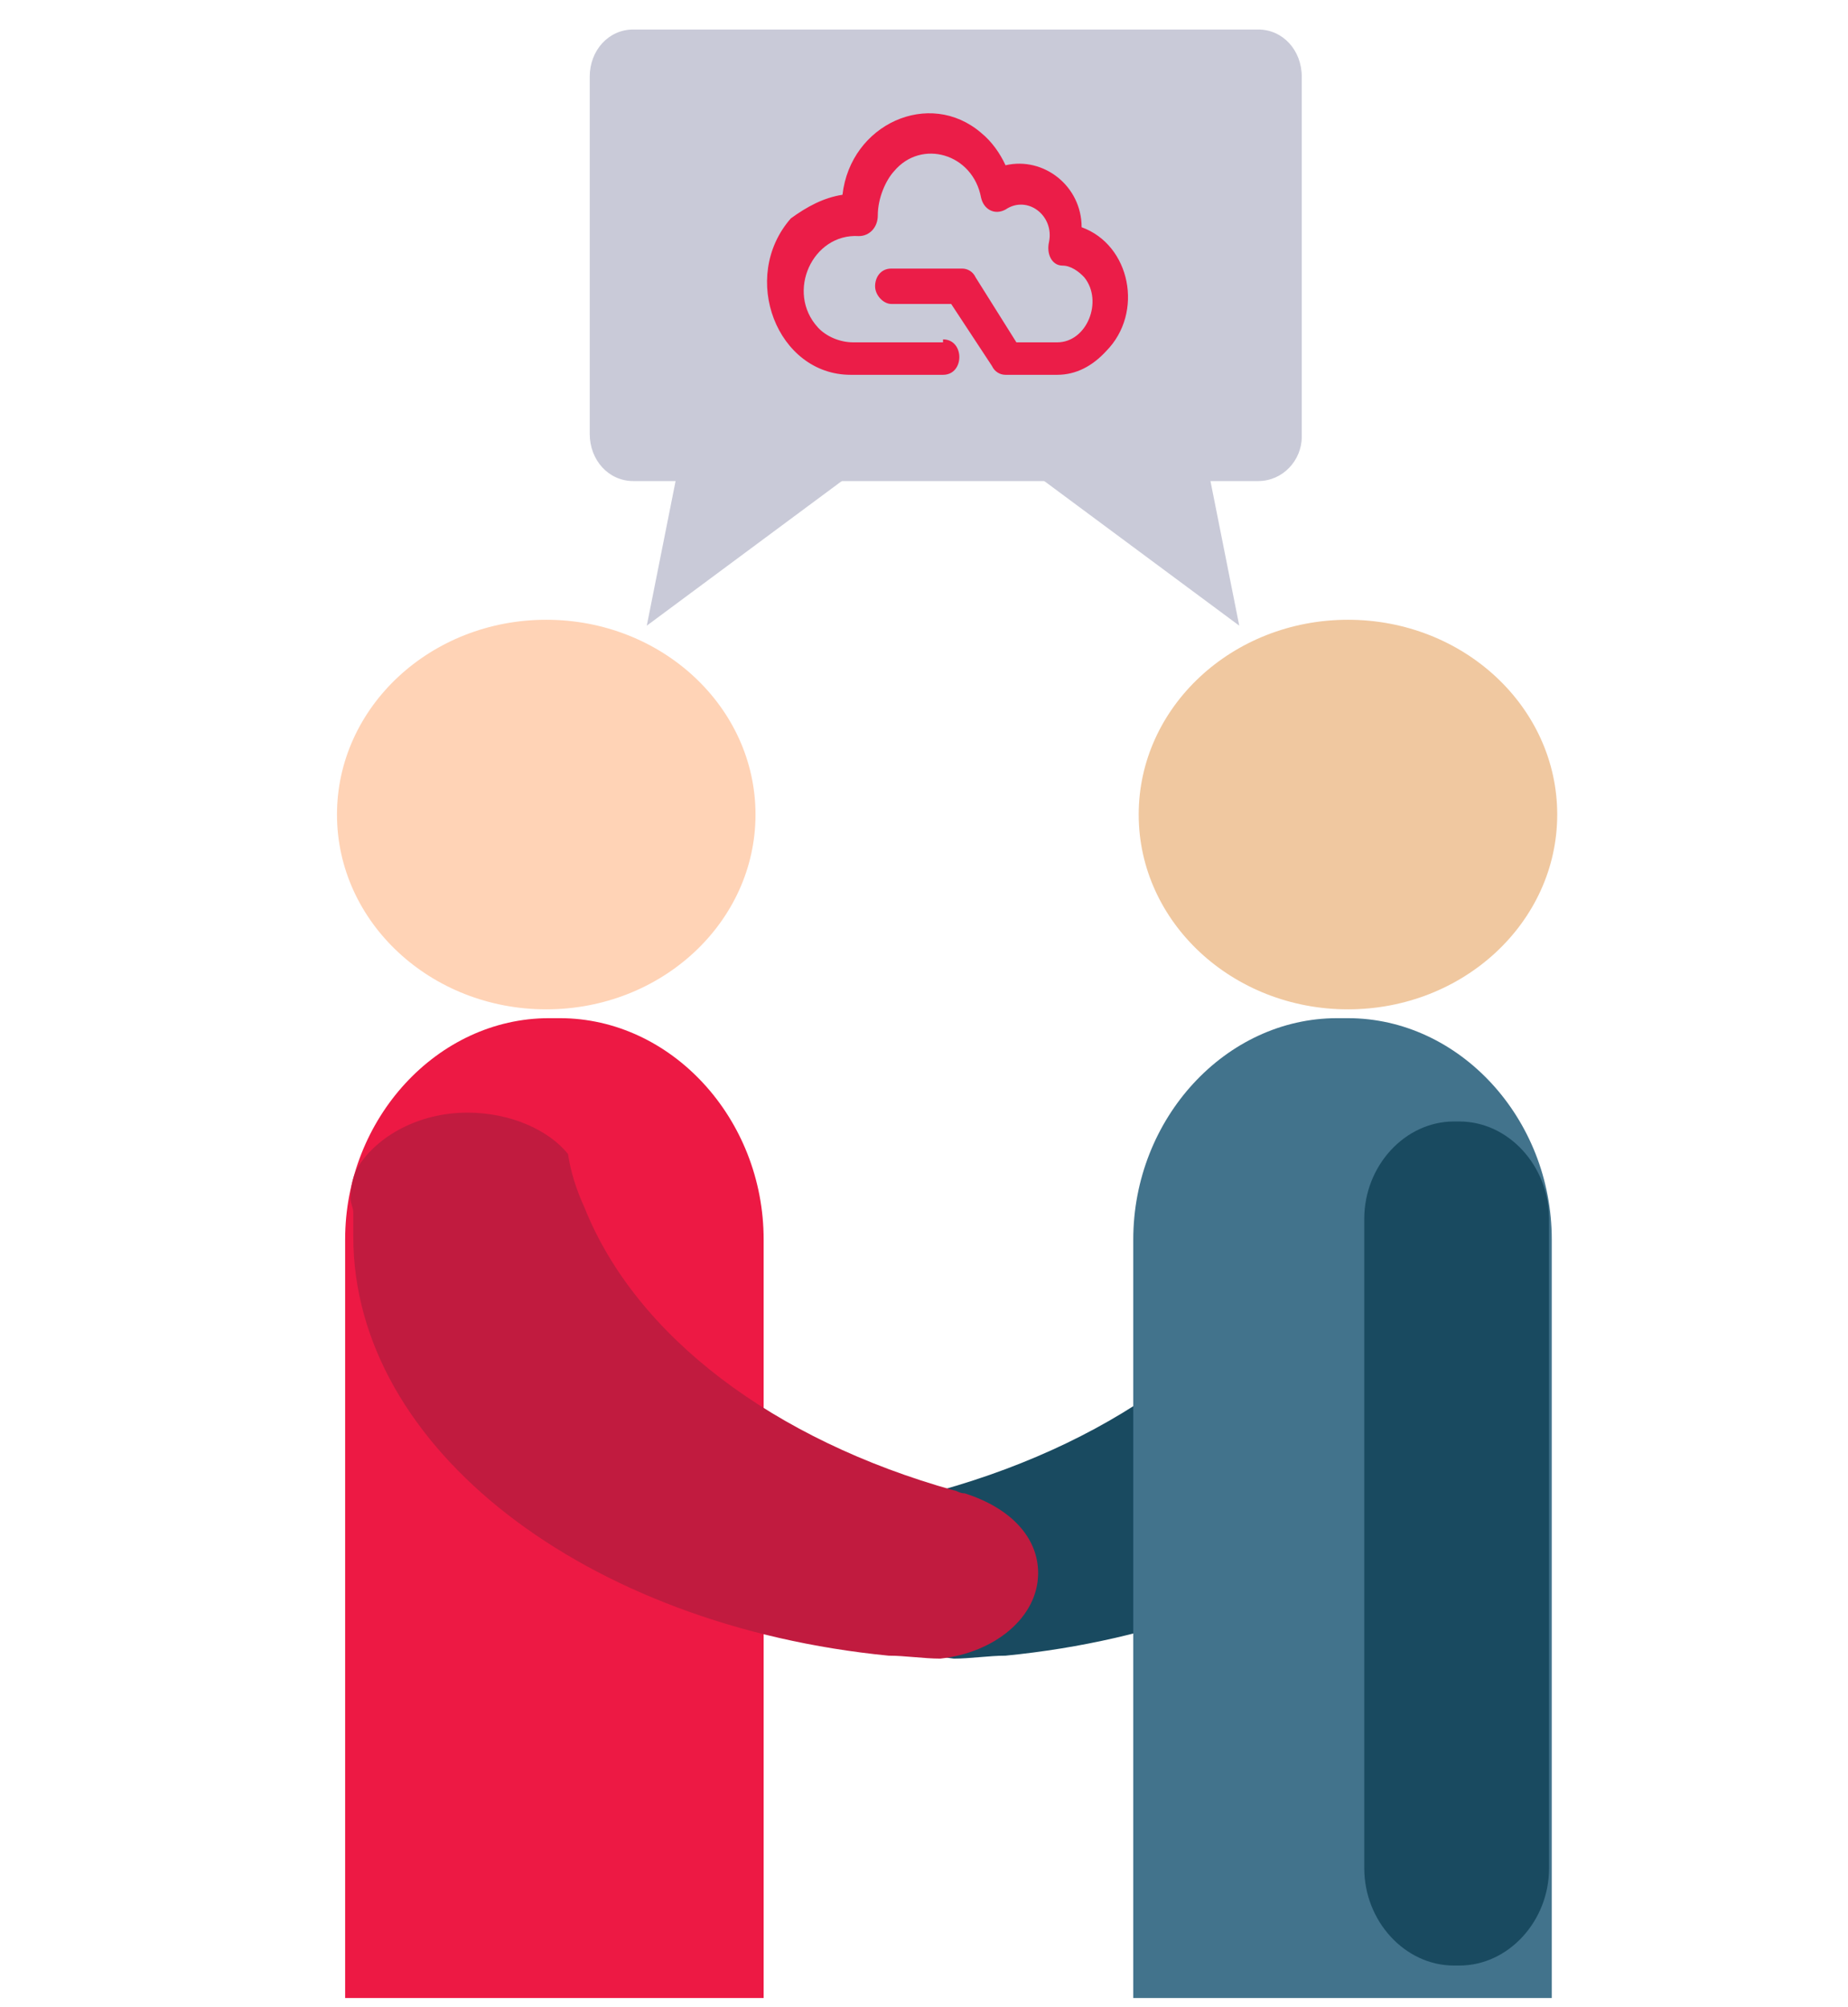 <svg width="152" height="165" viewBox="0 0 152 165" fill="none" xmlns="http://www.w3.org/2000/svg">
<path d="M70.411 129.331C70.411 132.971 73.988 135.883 78.458 136.368C79.799 136.368 81.364 136.126 82.705 136.126C107.517 133.699 126.741 119.14 126.741 101.67C126.741 100.942 126.741 100.456 126.741 99.728C126.741 99.243 126.964 99.001 126.964 98.515C126.964 97.545 126.741 96.574 126.293 95.846C124.729 93.42 121.376 91.478 117.352 91.478C113.776 91.478 110.646 92.934 109.082 94.876C108.858 96.332 108.411 97.787 107.741 99.243C103.493 109.92 92.094 118.412 77.341 122.537C77.117 122.537 76.894 122.78 76.446 122.78C72.87 123.993 70.411 126.42 70.411 129.331Z" fill="#194A60"/>
<path d="M44.929 82.986C54.435 82.986 62.141 75.815 62.141 66.971C62.141 58.126 54.435 50.956 44.929 50.956C35.424 50.956 27.718 58.126 27.718 66.971C27.718 75.815 35.424 82.986 44.929 82.986Z" fill="#FFD3B6"/>
<path d="M62.811 164.272H28.388V101.912C28.388 91.963 35.988 83.713 45.152 83.713H46.047C55.211 83.713 62.811 91.963 62.811 101.912V164.272Z" fill="#ED1944"/>
<path d="M85.388 129.331C85.388 132.971 81.811 135.883 77.341 136.368C76 136.368 74.435 136.126 73.094 136.126C48.282 133.699 29.058 119.14 29.058 101.67C29.058 100.942 29.058 100.456 29.058 99.728C29.058 99.243 28.835 99.001 28.835 98.515C28.835 97.545 29.058 96.574 29.506 95.846C31.07 93.42 34.423 91.478 38.447 91.478C42.023 91.478 45.153 92.934 46.717 94.876C46.941 96.332 47.388 97.787 48.059 99.243C52.306 109.92 63.706 118.412 78.459 122.537C78.682 122.537 78.906 122.78 79.353 122.78C83.153 123.993 85.388 126.42 85.388 129.331Z" fill="#C11B3F"/>
<path d="M110.871 82.986C120.377 82.986 128.083 75.815 128.083 66.971C128.083 58.126 120.377 50.956 110.871 50.956C101.365 50.956 93.659 58.126 93.659 66.971C93.659 75.815 101.365 82.986 110.871 82.986Z" fill="#F0C8A0"/>
<path d="M93.212 164.272H127.635V101.912C127.635 91.963 120.035 83.713 110.871 83.713H109.977C100.812 83.713 93.212 91.963 93.212 101.912V164.272Z" fill="#42738C"/>
<path d="M120.035 161.603H119.588C115.565 161.603 112.212 157.963 112.212 153.596V100.213C112.212 95.846 115.565 92.206 119.588 92.206H120.035C124.059 92.206 127.412 95.846 127.412 100.213V153.596C127.412 157.963 124.059 161.603 120.035 161.603Z" fill="#194A60"/>
<path d="M103.494 39.551H52.082C50.071 39.551 48.506 37.853 48.506 35.669V6.309C48.506 4.125 50.071 2.426 52.082 2.426H103.494C105.506 2.426 107.071 4.125 107.071 6.309V35.912C107.071 37.853 105.506 39.551 103.494 39.551Z" fill="#C9CAD8"/>
<path d="M71.529 37.852L53.199 51.441L56.776 33.485L71.529 37.852Z" fill="#C9CAD8"/>
<path d="M83.601 37.852L101.93 51.441L98.353 33.485L83.601 37.852Z" fill="#C9CAD8"/>
<path d="M77.565 27.904C78.459 27.904 78.906 28.632 78.906 29.36C78.906 30.088 78.459 30.816 77.565 30.816H69.965C63.93 30.816 60.8 22.808 65.047 17.956C66.389 16.985 67.73 16.257 69.295 16.014C69.965 10.191 76.448 7.279 80.695 10.919C81.589 11.647 82.259 12.617 82.706 13.588C85.836 12.86 88.965 15.286 88.965 18.683C92.989 20.139 94.106 25.72 90.977 28.875C89.859 30.088 88.518 30.816 86.953 30.816H82.706C82.259 30.816 81.812 30.573 81.589 30.088L78.236 24.992H73.318C72.647 24.992 71.977 24.264 71.977 23.536C71.977 22.808 72.424 22.081 73.318 22.081H79.13C79.577 22.081 80.024 22.323 80.248 22.808L83.6 28.147H86.953C89.412 28.147 90.753 24.75 89.189 22.808C88.742 22.323 88.071 21.838 87.4 21.838C86.506 21.838 86.059 20.867 86.283 19.897C86.73 17.713 84.495 16.014 82.706 17.228C81.812 17.713 80.918 17.228 80.695 16.257C80.024 12.617 75.777 11.404 73.542 14.073C72.871 14.801 72.2 16.257 72.2 17.713C72.2 18.683 71.53 19.411 70.636 19.411C66.836 19.169 64.6 24.022 67.283 26.933C67.953 27.661 69.071 28.147 70.189 28.147H77.565V27.904Z" fill="#EB1D48"/>
</svg>
